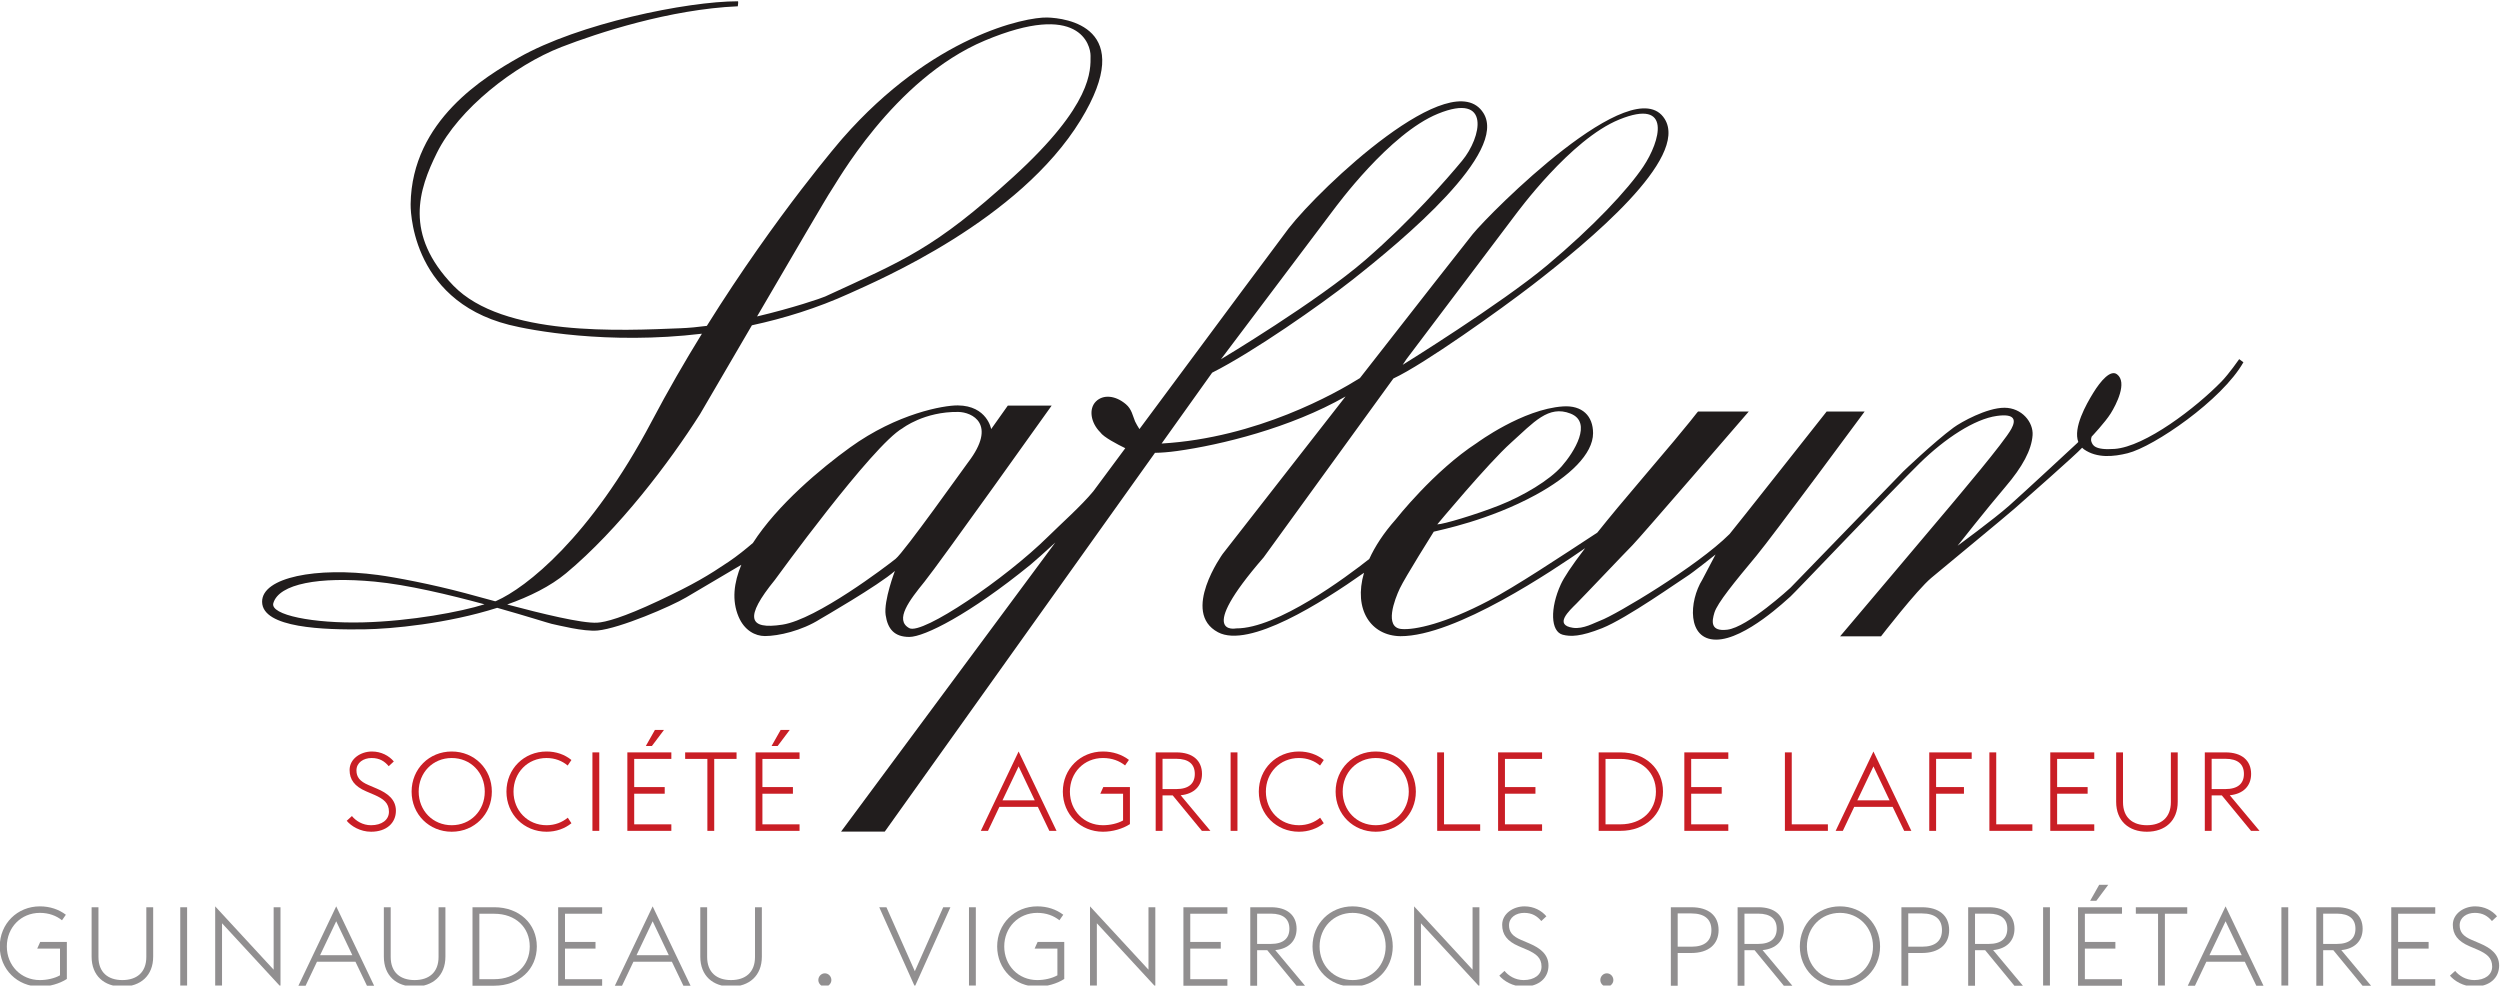<?xml version="1.0" encoding="UTF-8" standalone="no"?>
<!-- Created with Inkscape (http://www.inkscape.org/) -->

<svg
   version="1.1"
   id="svg26540"
   xml:space="preserve"
   width="438.438"
   height="172.843"
   viewBox="0 0 438.438 172.843"
   sodipodi:docname="logo LafleurV2.svg"
   inkscape:version="1.1.2 (b8e25be833, 2022-02-05)"
   xmlns:inkscape="http://www.inkscape.org/namespaces/inkscape"
   xmlns:sodipodi="http://sodipodi.sourceforge.net/DTD/sodipodi-0.dtd"
   xmlns="http://www.w3.org/2000/svg"
   xmlns:svg="http://www.w3.org/2000/svg"><defs
     id="defs26544"><clipPath
       clipPathUnits="userSpaceOnUse"
       id="clipPath26554"><path
         d="M 0,841.89 H 595.28 V 0 H 0 Z"
         id="path26552" /></clipPath></defs><sodipodi:namedview
     id="namedview26542"
     pagecolor="#505050"
     bordercolor="#eeeeee"
     borderopacity="1"
     inkscape:pageshadow="0"
     inkscape:pageopacity="0"
     inkscape:pagecheckerboard="0"
     showgrid="false"
     inkscape:zoom="0.73317178"
     inkscape:cx="230.50533"
     inkscape:cy="-99.567389"
     inkscape:window-width="1920"
     inkscape:window-height="1009"
     inkscape:window-x="-8"
     inkscape:window-y="-8"
     inkscape:window-maximized="1"
     inkscape:current-layer="g26546" /><g
     id="g26546"
     inkscape:groupmode="layer"
     inkscape:label="logo LafleurV2"
     transform="matrix(1.333,0,0,-1.333,-166.611,897.154)"><g
       id="g26548"><g
         id="g26550"
         clip-path="url(#clipPath26554)"><g
           id="g26556"
           transform="translate(242.815,599.505)"><path
             d="m 0,0 c -1.154,-0.923 -10.384,-7.961 -14.884,-8.653 -4.5,-0.693 -5.035,0.923 -0.997,5.884 0,0 12.881,17.769 16.804,19.96 0,0 2.847,2.203 7.332,2.141 1.783,-0.025 5.167,-1.563 1.28,-6.64 C 9.003,11.997 1.154,0.923 0,0 m -70.064,-8.354 c -6.51,-0.167 -12.261,0.968 -11.8,2.531 0.752,2.554 6.059,3.515 13.313,2.833 4.298,-0.404 9.854,-1.73 14.468,-2.986 v 0.001 l 10e-4,-0.001 h -10e-4 c -3.107,-0.985 -9.645,-2.216 -15.981,-2.378 m 51.841,40.25 c 4.51,7.732 9.431,16.15 9.723,16.525 0.539,0.692 8.154,14.692 20.23,19.765 12.497,5.251 13.923,-0.603 13.923,-1.997 0,-1.922 0.307,-6.384 -10.154,-15.922 C 5.038,40.729 1.096,39.301 -9.269,34.517 c -0.48,-0.222 -4.307,-1.524 -8.954,-2.621 v 0 h -0.001 z m 75.797,13.967 c 0.405,0.52 7.385,10.096 13.788,12.703 7.034,2.863 5.71,-3.125 3.173,-6.184 C 72.573,50.017 67.867,44.586 61.844,39.36 55.512,33.868 42.806,26.262 42.806,26.262 c 0,0 14.365,19.082 14.768,19.601 m 9.651,-19.572 c 0,0 13.788,18.287 14.191,18.806 0.404,0.52 7.385,10.096 13.788,12.703 7.033,2.863 5.383,-2.881 3.173,-6.184 C 96.342,48.575 91.801,43.713 85.686,38.594 79.651,33.544 66.715,25.529 66.715,25.529 Z M 80.958,15.269 c 3,2.692 4.923,5 7.846,3.846 2.923,-1.154 0.462,-5.077 -1.154,-6.923 -1.615,-1.846 -5.063,-3.902 -8.23,-5.154 -3.115,-1.23 -7.385,-2.5 -8.154,-2.5 0,0 6.692,8.038 9.692,10.731 m 95.814,11.01 c 0,0 -1.337,-1.927 -2.322,-2.939 -3.343,-3.437 -10.034,-8.577 -14.077,-8.873 -2.702,-0.197 -2.894,0.554 -3.048,0.964 -0.108,0.29 0.036,0.653 0.036,0.653 0,0 1.779,1.887 2.504,3.047 0.726,1.161 2.238,4.087 0.834,5.152 -0.841,0.639 -2.127,-0.81 -3.148,-2.476 -0.912,-1.489 -2.65,-4.557 -1.947,-6.427 l -0.188,-0.188 c 0,0 -6.923,-6.434 -8.923,-8.203 -2,-1.769 -6.768,-5.259 -6.768,-5.259 0,0 3.795,4.824 6.307,7.77 2.231,2.615 3.42,4.818 3.558,6.769 0.12,1.703 -1.404,3.615 -3.712,3.615 -2.308,0 -5.693,-1.879 -6.691,-2.615 C 136.58,15.345 132.571,11.5 132.571,11.5 L 117.726,-3.808 c 0,0 -5.618,-5.188 -8.308,-5.51 -2.262,-0.27 -2.024,1.123 -1.692,2.231 0.384,1.279 2.683,4.082 5.539,7.51 2.092,2.514 14.229,18.961 14.229,18.961 h -4.999 c 0,0 -12.538,-15.884 -12.769,-16.115 C 105.457,-1 94.702,-7.399 92.727,-8.115 c -0.775,-0.281 -2.23,-1.149 -3.598,-0.954 -2.582,0.369 -0.48,2.261 0.444,3.185 0.923,0.923 6.461,6.769 7.384,7.692 0.923,0.922 15.289,17.576 15.289,17.576 h -6.674 c -0.024,0.045 -0.372,-0.653 -7.076,-8.5 C 95.897,7.844 93.887,5.415 92.321,3.454 87.426,0.248 81.605,-3.618 78.035,-5.5 c -5.692,-3 -9.73,-3.884 -11.485,-3.726 -2.293,0.207 -0.899,3.88 -0.207,5.342 0.692,1.461 4.462,7.461 4.462,7.461 0.845,0.231 7.196,1.454 13.422,4.846 4.461,2.43 7.538,5.387 7.538,8.115 0,2.269 -1.423,3.692 -3.961,3.521 C 82.508,19.703 76.497,15.266 76.497,15.266 70.805,11.573 65.805,5.192 65.805,5.192 64.187,3.371 63.065,1.622 62.321,-0.013 59.302,-2.391 50.202,-9.184 44.805,-9.146 c 0,0 -5.461,-1.123 3.616,9.338 l 17.073,23.541 c 4,1.846 14.267,9.193 18.287,12.296 7.485,5.777 20.644,16.686 17.404,21.856 C 97.05,64.481 78.243,45.559 75.936,42.732 75.118,41.731 68.305,33.021 61.09,23.784 57.944,21.811 47.558,15.918 35.001,15.176 l 6.651,9.323 c 5.423,2.73 14.293,8.951 18.287,12.087 6.943,5.451 20.644,16.895 17.404,22.065 -4.135,6.596 -21.384,-9.73 -25.615,-15.153 -0.665,-0.851 -9.236,-12.393 -19.644,-26.422 -0.224,0.349 -0.424,0.696 -0.574,1.008 -0.319,0.761 -0.434,1.607 -1.204,2.261 -1.377,1.171 -2.992,1.32 -3.952,0.361 -0.959,-0.96 -0.701,-2.774 0.578,-4.052 0.419,-0.632 2.262,-1.591 3.289,-2.091 -1.383,-1.864 -2.79,-3.761 -4.21,-5.675 C 24.46,7 21.708,4.557 20.076,2.942 14.48,-2.596 3.519,-10.038 1.808,-9.115 c -2.003,1.08 0.038,3.692 2,6.115 1.961,2.423 16.73,23.17 16.73,23.17 h -5.769 l -2.193,-3.094 c 0,0 -0.529,3.077 -4.384,3.115 C 6.345,20.21 0.23,19.153 -6,14.653 -9.773,11.928 -15.528,7.142 -18.771,2.091 c -0.944,-0.808 -2.079,-1.726 -3.183,-2.468 -2.678,-1.801 -4.549,-2.944 -9.228,-5.144 -4.701,-2.209 -6.999,-2.818 -8.086,-2.874 -2.02,-0.104 -7.315,1.196 -11.829,2.394 h -0.002 V -6 h 10e-4 c 2.948,1.043 5.678,2.386 7.754,4.116 6.923,5.768 13.615,14.614 17.614,20.922 0.168,0.263 3.288,5.624 6.828,11.694 -10e-4,0 -0.003,-10e-4 -0.005,-10e-4 l 0.008,0.006 c -10e-4,-10e-4 -0.002,-0.003 -0.003,-0.005 4.212,0.911 8.553,2.24 12.864,4.204 3.769,1.716 22.289,9.571 30.379,22.783 7.542,12.317 -1.996,13.439 -4.387,13.506 -2.847,0.078 -15.115,-2.416 -26.915,-15.881 0,0 -8.647,-9.915 -17.868,-24.684 l -0.011,-0.005 c -1.172,-0.154 -2.327,-0.267 -3.428,-0.31 -7.769,-0.308 -23.384,-1.154 -29.922,5.615 -6.538,6.769 -4.535,12.651 -2.154,17.461 2.845,5.745 10.152,11.51 16.384,13.925 4.729,1.833 14.278,4.97 23.201,5.355 0,0 0.103,0.659 0.016,0.659 -6.708,0 -20.959,-2.925 -28.832,-7.402 -4.36,-2.479 -14.076,-8.239 -14.228,-19.284 0,0 -0.325,-12.51 12.953,-15.879 2.803,-0.712 12.985,-2.647 25.354,-1.171 0.003,-0.004 0.005,-0.008 0.008,-0.013 -2.216,-3.595 -4.453,-7.459 -6.602,-11.53 -8.1,-15.351 -16.562,-21.889 -20.424,-23.602 -0.037,-0.016 -0.106,-0.038 -0.16,-0.058 0.002,0 0.004,-0.001 0.006,-0.001 -0.004,0 -0.006,0 -0.01,0 l 0.004,0.001 c -1.561,0.422 -2.954,0.806 -3.977,1.079 -4.363,1.164 -9.097,2.068 -11.461,2.385 -8.038,1.076 -15.266,-0.3 -15.231,-3.539 0.039,-3.461 8.163,-3.689 13.461,-3.615 3.583,0.051 10.901,0.739 17.469,2.83 h 0.004 c 3.9,-1.098 6.821,-2.04 7.157,-2.107 0.756,-0.152 4.222,-1.055 6.062,-0.877 2.912,0.282 9.685,3.189 11.639,4.356 1.458,0.872 5.009,2.963 7.256,4.286 -0.984,-2.352 -1.27,-4.69 -0.358,-6.834 0.769,-1.808 2.192,-2.538 3.461,-2.538 1.77,0 4.846,0.692 7.269,2.234 0,0 7.731,4.458 9.832,6.332 0.007,0.006 -1.492,-3.906 -1.217,-5.797 0.269,-1.846 1.154,-2.885 3.116,-2.885 1.961,0 7.884,2.942 15.961,9.519 0.561,0.457 1.837,1.609 3.247,2.902 C 6.72,-17.13 -7.174,-35.883 -7.174,-35.883 h 5.751 l 35.551,49.835 c 0.821,0.013 1.775,0.082 2.909,0.24 5.754,0.799 14.904,3.028 22.165,7.175 C 51.067,10.95 43.037,0.654 43.037,0.654 c 0,0 -5.539,-7.692 -0.616,-10.307 4.091,-2.174 13.692,3.932 19.209,7.826 -1.425,-4.876 0.929,-8.29 4.79,-8.343 7.269,-0.022 20.124,8.697 24.3,11.579 -1.862,-2.433 -2.797,-3.89 -3.199,-4.766 -1.433,-3.127 -1.352,-6.212 0.261,-6.624 1.021,-0.261 2.346,-0.261 5.175,0.866 3.255,1.296 10.308,6.307 11.077,6.769 0.769,0.462 3.846,2.923 3.846,2.923 l -1.738,-3.307 c -1.77,-2.847 -2.032,-7.895 1.815,-7.895 3.846,0 9.384,5.356 9.769,5.664 0.384,0.307 13.614,14.23 16.999,17.537 3.384,3.308 7.234,5.82 10.153,6.231 2.462,0.346 2.519,-0.577 1.923,-1.692 -0.948,-1.776 -7.23,-9.154 -7.922,-10 -0.692,-0.846 -14.615,-17.307 -14.615,-17.307 h 5.384 c 0,0 4.692,6.077 6.616,7.692 1.923,1.615 9.691,8 10.999,9.154 1.233,1.088 8.067,7.095 8.844,7.97 0.076,-0.072 0.148,-0.146 0.239,-0.209 1.724,-1.204 3.916,-0.973 5.762,-0.512 3.426,0.857 12.404,6.981 15.22,11.965 z"
             style="fill:#211d1d;fill-opacity:1;fill-rule:evenodd;stroke:none"
             id="path26558" /></g><g
           id="g26560"
           transform="translate(124.958,548.512)"><path
             d="m 0,0 c 0,2.996 2.312,5.278 5.279,5.278 1.323,0 2.501,-0.406 3.417,-1.104 L 8.187,3.446 C 7.445,4.043 6.471,4.421 5.279,4.421 2.792,4.421 0.931,2.501 0.931,0 c 0,-2.501 1.861,-4.421 4.348,-4.421 0.93,0 1.919,0.219 2.646,0.626 v 3.519 H 4.93 L 5.322,0.597 H 8.827 V -4.275 C 7.867,-4.9 6.529,-5.278 5.279,-5.278 2.312,-5.278 0,-2.995 0,0"
             style="fill:#918f90;fill-opacity:1;fill-rule:nonzero;stroke:none"
             id="path26562" /></g><g
           id="g26564"
           transform="translate(137.042,547.174)"><path
             d="m 0,0 v 6.5 h 0.901 v -6.543 c 0,-2.036 1.266,-3.04 3.141,-3.04 1.891,0 3.156,1.004 3.156,3.04 V 6.5 H 8.1 V 0 C 8.1,-2.516 6.427,-3.94 4.042,-3.94 1.658,-3.94 0,-2.516 0,0"
             style="fill:#918f90;fill-opacity:1;fill-rule:nonzero;stroke:none"
             id="path26566" /></g><path
           d="m 148.705,553.674 h 0.901 V 543.35 h -0.901 z"
           style="fill:#918f90;fill-opacity:1;fill-rule:nonzero;stroke:none"
           id="path26568" /><g
           id="g26570"
           transform="translate(154.201,551.565)"><path
             d="M 0,0 V -8.216 H -0.901 V 2.225 l 7.692,-8.332 v 8.215 h 0.901 v -10.44 z"
             style="fill:#918f90;fill-opacity:1;fill-rule:nonzero;stroke:none"
             id="path26572" /></g><g
           id="g26574"
           transform="translate(167.1,547.363)"><path
             d="M 0,0 H 4.246 L 2.123,4.464 Z M 2.123,6.427 7.111,-4.014 H 6.166 l -1.513,3.156 h -5.06 L -1.905,-4.014 H -2.85 Z"
             style="fill:#918f90;fill-opacity:1;fill-rule:nonzero;stroke:none"
             id="path26576" /></g><g
           id="g26578"
           transform="translate(175.49,547.174)"><path
             d="m 0,0 v 6.5 h 0.901 v -6.543 c 0,-2.036 1.266,-3.04 3.141,-3.04 1.891,0 3.156,1.004 3.156,3.04 V 6.5 H 8.1 V 0 C 8.1,-2.516 6.427,-3.94 4.042,-3.94 1.658,-3.94 0,-2.516 0,0"
             style="fill:#918f90;fill-opacity:1;fill-rule:nonzero;stroke:none"
             id="path26580" /></g><g
           id="g26582"
           transform="translate(190.018,544.208)"><path
             d="M 0,0 C 2.821,0 4.667,1.803 4.667,4.304 4.667,6.805 2.821,8.608 0,8.608 H -1.963 V 0 Z M -2.865,9.466 H 0 C 3.286,9.466 5.598,7.3 5.598,4.304 5.598,1.309 3.286,-0.858 0,-0.858 h -2.865 z"
             style="fill:#918f90;fill-opacity:1;fill-rule:nonzero;stroke:none"
             id="path26584" /></g><g
           id="g26586"
           transform="translate(198.422,553.674)"><path
             d="M 0,0 H 5.788 V -0.857 H 0.901 V -4.565 H 4.915 V -5.438 H 0.901 v -4.028 h 4.887 v -0.858 H 0 Z"
             style="fill:#918f90;fill-opacity:1;fill-rule:nonzero;stroke:none"
             id="path26588" /></g><g
           id="g26590"
           transform="translate(208.732,547.363)"><path
             d="M 0,0 H 4.246 L 2.123,4.464 Z M 2.123,6.427 7.111,-4.014 H 6.166 l -1.513,3.156 h -5.06 L -1.905,-4.014 H -2.85 Z"
             style="fill:#918f90;fill-opacity:1;fill-rule:nonzero;stroke:none"
             id="path26592" /></g><g
           id="g26594"
           transform="translate(217.123,547.174)"><path
             d="m 0,0 v 6.5 h 0.901 v -6.543 c 0,-2.036 1.266,-3.04 3.141,-3.04 1.891,0 3.156,1.004 3.156,3.04 V 6.5 H 8.1 V 0 C 8.1,-2.516 6.427,-3.94 4.042,-3.94 1.658,-3.94 0,-2.516 0,0"
             style="fill:#918f90;fill-opacity:1;fill-rule:nonzero;stroke:none"
             id="path26596" /></g><g
           id="g26598"
           transform="translate(232.653,544.091)"><path
             d="M 0,0 C 0,0.48 0.378,0.888 0.858,0.888 1.338,0.888 1.716,0.48 1.716,0 1.716,-0.45 1.338,-0.857 0.858,-0.857 0.378,-0.857 0,-0.45 0,0"
             style="fill:#918f90;fill-opacity:1;fill-rule:nonzero;stroke:none"
             id="path26600" /></g><g
           id="g26602"
           transform="translate(240.666,553.674)"><path
             d="M 0,0 H 0.945 L 4.682,-8.419 8.419,0 H 9.365 L 4.682,-10.44 Z"
             style="fill:#918f90;fill-opacity:1;fill-rule:nonzero;stroke:none"
             id="path26604" /></g><path
           d="m 252.473,553.674 h 0.901 V 543.35 h -0.901 z"
           style="fill:#918f90;fill-opacity:1;fill-rule:nonzero;stroke:none"
           id="path26606" /><g
           id="g26608"
           transform="translate(256.181,548.512)"><path
             d="m 0,0 c 0,2.996 2.312,5.278 5.279,5.278 1.323,0 2.501,-0.406 3.417,-1.104 L 8.187,3.446 C 7.445,4.043 6.471,4.421 5.279,4.421 2.792,4.421 0.931,2.501 0.931,0 c 0,-2.501 1.861,-4.421 4.348,-4.421 0.93,0 1.919,0.219 2.646,0.626 v 3.519 H 4.93 L 5.322,0.597 H 8.827 V -4.275 C 7.867,-4.9 6.529,-5.278 5.279,-5.278 2.312,-5.278 0,-2.995 0,0"
             style="fill:#918f90;fill-opacity:1;fill-rule:nonzero;stroke:none"
             id="path26610" /></g><g
           id="g26612"
           transform="translate(269.297,551.565)"><path
             d="M 0,0 V -8.216 H -0.901 V 2.225 l 7.692,-8.332 v 8.215 h 0.901 v -10.44 z"
             style="fill:#918f90;fill-opacity:1;fill-rule:nonzero;stroke:none"
             id="path26614" /></g><g
           id="g26616"
           transform="translate(280.684,553.674)"><path
             d="M 0,0 H 5.787 V -0.857 H 0.901 V -4.565 H 4.915 V -5.438 H 0.901 v -4.028 h 4.886 v -0.858 H 0 Z"
             style="fill:#918f90;fill-opacity:1;fill-rule:nonzero;stroke:none"
             id="path26618" /></g><g
           id="g26620"
           transform="translate(292.186,548.847)"><path
             d="M 0,0 C 1.643,0 2.442,0.727 2.442,1.992 2.442,3.271 1.643,3.984 0,3.984 H -1.804 V 0 Z M -0.466,-0.829 H -1.804 V -5.497 H -2.705 V 4.827 h 2.733 c 2.123,0 3.36,-1.061 3.36,-2.835 0,-1.585 -1.033,-2.633 -2.807,-2.806 l 3.912,-4.683 h -1.12 z"
             style="fill:#918f90;fill-opacity:1;fill-rule:nonzero;stroke:none"
             id="path26622" /></g><g
           id="g26624"
           transform="translate(307.295,548.512)"><path
             d="m 0,0 c 0,2.501 -1.861,4.421 -4.348,4.421 -2.486,0 -4.348,-1.92 -4.348,-4.421 0,-2.501 1.862,-4.421 4.348,-4.421 C -1.861,-4.421 0,-2.501 0,0 m -9.626,0 c 0,2.996 2.312,5.278 5.278,5.278 2.966,0 5.279,-2.282 5.279,-5.278 0,-2.995 -2.313,-5.278 -5.279,-5.278 -2.966,0 -5.278,2.283 -5.278,5.278"
             style="fill:#918f90;fill-opacity:1;fill-rule:nonzero;stroke:none"
             id="path26626" /></g><g
           id="g26628"
           transform="translate(311.935,551.565)"><path
             d="M 0,0 V -8.216 H -0.901 V 2.225 l 7.692,-8.332 v 8.215 h 0.901 v -10.44 z"
             style="fill:#918f90;fill-opacity:1;fill-rule:nonzero;stroke:none"
             id="path26630" /></g><g
           id="g26632"
           transform="translate(322.244,544.673)"><path
             d="M 0,0 0.684,0.625 C 1.192,0 2.079,-0.582 3.199,-0.582 c 1.41,0 2.356,0.698 2.356,1.774 0,1.149 -0.712,1.687 -1.891,2.21 l -1.09,0.466 c -1.571,0.669 -2.196,1.57 -2.196,2.821 0,1.469 1.454,2.428 2.937,2.428 1.222,0 2.24,-0.552 2.879,-1.308 L 5.525,7.184 C 4.987,7.823 4.333,8.26 3.271,8.26 2.195,8.26 1.279,7.649 1.279,6.631 c 0,-0.858 0.422,-1.44 1.6,-1.934 L 3.97,4.231 C 5.366,3.636 6.471,2.807 6.471,1.323 6.471,-0.262 5.264,-1.439 3.199,-1.439 1.774,-1.439 0.582,-0.698 0,0"
             style="fill:#918f90;fill-opacity:1;fill-rule:nonzero;stroke:none"
             id="path26634" /></g><g
           id="g26636"
           transform="translate(335.535,544.091)"><path
             d="M 0,0 C 0,0.48 0.378,0.888 0.858,0.888 1.338,0.888 1.716,0.48 1.716,0 1.716,-0.45 1.338,-0.857 0.858,-0.857 0.378,-0.857 0,-0.45 0,0"
             style="fill:#918f90;fill-opacity:1;fill-rule:nonzero;stroke:none"
             id="path26638" /></g><g
           id="g26640"
           transform="translate(347.517,548.482)"><path
             d="M 0,0 C 1.76,0 2.633,0.771 2.633,2.182 2.633,3.592 1.76,4.377 0,4.377 H -1.803 V 0 Z M -2.704,5.191 H 0 c 2.24,0 3.578,-1.089 3.578,-3.009 0,-1.876 -1.338,-3.01 -3.578,-3.01 h -1.803 v -4.305 h -0.901 z"
             style="fill:#918f90;fill-opacity:1;fill-rule:nonzero;stroke:none"
             id="path26642" /></g><g
           id="g26644"
           transform="translate(356.3,548.847)"><path
             d="M 0,0 C 1.644,0 2.443,0.727 2.443,1.992 2.443,3.271 1.644,3.984 0,3.984 H -1.803 V 0 Z M -0.465,-0.829 H -1.803 V -5.497 H -2.704 V 4.827 h 2.733 c 2.123,0 3.36,-1.061 3.36,-2.835 0,-1.585 -1.033,-2.633 -2.807,-2.806 l 3.912,-4.683 h -1.12 z"
             style="fill:#918f90;fill-opacity:1;fill-rule:nonzero;stroke:none"
             id="path26646" /></g><g
           id="g26648"
           transform="translate(371.409,548.512)"><path
             d="m 0,0 c 0,2.501 -1.861,4.421 -4.348,4.421 -2.486,0 -4.347,-1.92 -4.347,-4.421 0,-2.501 1.861,-4.421 4.347,-4.421 C -1.861,-4.421 0,-2.501 0,0 m -9.626,0 c 0,2.996 2.312,5.278 5.278,5.278 2.967,0 5.279,-2.282 5.279,-5.278 0,-2.995 -2.312,-5.278 -5.279,-5.278 -2.966,0 -5.278,2.283 -5.278,5.278"
             style="fill:#918f90;fill-opacity:1;fill-rule:nonzero;stroke:none"
             id="path26650" /></g><g
           id="g26652"
           transform="translate(377.851,548.482)"><path
             d="M 0,0 C 1.76,0 2.633,0.771 2.633,2.182 2.633,3.592 1.76,4.377 0,4.377 H -1.803 V 0 Z M -2.704,5.191 H 0 c 2.24,0 3.578,-1.089 3.578,-3.009 0,-1.876 -1.338,-3.01 -3.578,-3.01 h -1.803 v -4.305 h -0.901 z"
             style="fill:#918f90;fill-opacity:1;fill-rule:nonzero;stroke:none"
             id="path26654" /></g><g
           id="g26656"
           transform="translate(386.634,548.847)"><path
             d="M 0,0 C 1.644,0 2.443,0.727 2.443,1.992 2.443,3.271 1.644,3.984 0,3.984 H -1.803 V 0 Z M -0.465,-0.829 H -1.803 V -5.497 H -2.704 V 4.827 h 2.733 c 2.123,0 3.36,-1.061 3.36,-2.835 0,-1.585 -1.033,-2.633 -2.807,-2.806 l 3.912,-4.683 h -1.12 z"
             style="fill:#918f90;fill-opacity:1;fill-rule:nonzero;stroke:none"
             id="path26658" /></g><path
           d="m 393.788,553.674 h 0.901 V 543.35 h -0.901 z"
           style="fill:#918f90;fill-opacity:1;fill-rule:nonzero;stroke:none"
           id="path26660" /><g
           id="g26662"
           transform="translate(400.79,554.518)"><path
             d="M 0,0 H -0.814 L 0.378,2.108 H 1.57 Z m -2.406,-0.844 h 5.787 v -0.857 h -4.886 v -3.708 h 4.014 v -0.873 h -4.014 v -4.028 h 4.886 v -0.858 h -5.787 z"
             style="fill:#918f90;fill-opacity:1;fill-rule:nonzero;stroke:none"
             id="path26664" /></g><g
           id="g26666"
           transform="translate(408.912,552.816)"><path
             d="M 0,0 H -2.923 V 0.857 H 3.839 V 0 H 0.901 V -9.467 H 0 Z"
             style="fill:#918f90;fill-opacity:1;fill-rule:nonzero;stroke:none"
             id="path26668" /></g><g
           id="g26670"
           transform="translate(415.673,547.363)"><path
             d="M 0,0 H 4.247 L 2.123,4.464 Z M 2.123,6.427 7.111,-4.014 H 6.166 L 4.653,-0.858 H -0.406 L -1.904,-4.014 H -2.85 Z"
             style="fill:#918f90;fill-opacity:1;fill-rule:nonzero;stroke:none"
             id="path26672" /></g><path
           d="m 425.14,553.674 h 0.901 V 543.35 h -0.901 z"
           style="fill:#918f90;fill-opacity:1;fill-rule:nonzero;stroke:none"
           id="path26674" /><g
           id="g26676"
           transform="translate(432.44,548.847)"><path
             d="M 0,0 C 1.643,0 2.442,0.727 2.442,1.992 2.442,3.271 1.643,3.984 0,3.984 H -1.804 V 0 Z M -0.466,-0.829 H -1.804 V -5.497 H -2.705 V 4.827 h 2.733 c 2.123,0 3.36,-1.061 3.36,-2.835 0,-1.585 -1.033,-2.633 -2.807,-2.806 l 3.912,-4.683 h -1.12 z"
             style="fill:#918f90;fill-opacity:1;fill-rule:nonzero;stroke:none"
             id="path26678" /></g><g
           id="g26680"
           transform="translate(439.594,553.674)"><path
             d="M 0,0 H 5.787 V -0.857 H 0.901 V -4.565 H 4.915 V -5.438 H 0.901 v -4.028 h 4.886 v -0.858 H 0 Z"
             style="fill:#918f90;fill-opacity:1;fill-rule:nonzero;stroke:none"
             id="path26682" /></g><g
           id="g26684"
           transform="translate(447.315,544.673)"><path
             d="M 0,0 0.684,0.625 C 1.192,0 2.079,-0.582 3.199,-0.582 c 1.41,0 2.356,0.698 2.356,1.774 0,1.149 -0.712,1.687 -1.891,2.21 l -1.09,0.466 c -1.571,0.669 -2.196,1.57 -2.196,2.821 0,1.469 1.454,2.428 2.937,2.428 1.222,0 2.24,-0.552 2.879,-1.308 L 5.525,7.184 C 4.987,7.823 4.333,8.26 3.271,8.26 2.195,8.26 1.279,7.649 1.279,6.631 c 0,-0.858 0.422,-1.44 1.6,-1.934 L 3.97,4.231 C 5.366,3.636 6.471,2.807 6.471,1.323 6.471,-0.262 5.264,-1.439 3.199,-1.439 1.774,-1.439 0.582,-0.698 0,0"
             style="fill:#918f90;fill-opacity:1;fill-rule:nonzero;stroke:none"
             id="path26686" /></g><g
           id="g26688"
           transform="translate(170.606,565.046)"><path
             d="M 0,0 0.684,0.625 C 1.192,0 2.08,-0.582 3.199,-0.582 c 1.411,0 2.356,0.698 2.356,1.774 0,1.149 -0.713,1.687 -1.89,2.21 L 2.574,3.868 c -1.571,0.669 -2.196,1.57 -2.196,2.821 0,1.469 1.454,2.428 2.937,2.428 1.222,0 2.24,-0.552 2.88,-1.308 L 5.526,7.184 C 4.988,7.823 4.333,8.26 3.272,8.26 2.196,8.26 1.28,7.649 1.28,6.631 1.28,5.773 1.701,5.191 2.879,4.697 L 3.97,4.231 C 5.366,3.636 6.471,2.807 6.471,1.323 6.471,-0.262 5.264,-1.439 3.199,-1.439 1.774,-1.439 0.582,-0.698 0,0"
             style="fill:#c91e25;fill-opacity:1;fill-rule:nonzero;stroke:none"
             id="path26690" /></g><g
           id="g26692"
           transform="translate(188.768,568.885)"><path
             d="m 0,0 c 0,2.501 -1.861,4.421 -4.348,4.421 -2.486,0 -4.348,-1.92 -4.348,-4.421 0,-2.501 1.862,-4.421 4.348,-4.421 C -1.861,-4.421 0,-2.501 0,0 m -9.626,0 c 0,2.996 2.312,5.278 5.278,5.278 2.967,0 5.279,-2.282 5.279,-5.278 0,-2.995 -2.312,-5.278 -5.279,-5.278 -2.966,0 -5.278,2.283 -5.278,5.278"
             style="fill:#c91e25;fill-opacity:1;fill-rule:nonzero;stroke:none"
             id="path26694" /></g><g
           id="g26696"
           transform="translate(191.619,568.885)"><path
             d="m 0,0 c 0,2.996 2.312,5.278 5.279,5.278 1.25,0 2.385,-0.392 3.271,-1.119 L 8.056,3.432 C 7.329,4.043 6.384,4.421 5.279,4.421 2.792,4.421 0.931,2.501 0.931,0 c 0,-2.501 1.861,-4.421 4.348,-4.421 1.105,0 2.05,0.379 2.792,0.989 L 8.55,-4.159 C 7.678,-4.871 6.529,-5.278 5.279,-5.278 2.312,-5.278 0,-2.995 0,0"
             style="fill:#c91e25;fill-opacity:1;fill-rule:nonzero;stroke:none"
             id="path26698" /></g><path
           d="m 202.932,574.047 h 0.901 v -10.324 h -0.901 z"
           style="fill:#c91e25;fill-opacity:1;fill-rule:nonzero;stroke:none"
           id="path26700" /><g
           id="g26702"
           transform="translate(207.527,574.047)"><path
             d="M 0,0 H 5.788 V -0.857 H 0.901 V -4.565 H 4.915 V -5.438 H 0.901 v -4.028 h 4.887 v -0.858 H 0 Z"
             style="fill:#c91e25;fill-opacity:1;fill-rule:nonzero;stroke:none"
             id="path26704" /></g><g
           id="g26706"
           transform="translate(218.055,573.189)"><path
             d="M 0,0 H -2.923 V 0.857 H 3.839 V 0 H 0.901 V -9.467 H 0 Z"
             style="fill:#c91e25;fill-opacity:1;fill-rule:nonzero;stroke:none"
             id="path26708" /></g><g
           id="g26710"
           transform="translate(211.152,576.999)"><path
             d="m 0,0 h 1.192 l -1.585,-2.108 h -0.799 z m 16.543,0 h 1.193 l -1.585,-2.108 h -0.8 z m -3.3,-2.952 H 19.03 V -3.81 h -4.886 v -3.708 h 4.014 v -0.873 h -4.014 v -4.027 h 4.886 v -0.858 h -5.787 z"
             style="fill:#c91e25;fill-opacity:1;fill-rule:nonzero;stroke:none"
             id="path26712" /></g><g
           id="g26714"
           transform="translate(256.88,567.736)"><path
             d="M 0,0 H 4.246 L 2.123,4.464 Z M 2.123,6.427 7.111,-4.014 H 6.166 l -1.513,3.156 h -5.06 L -1.905,-4.014 H -2.85 Z"
             style="fill:#c91e25;fill-opacity:1;fill-rule:nonzero;stroke:none"
             id="path26716" /></g><g
           id="g26718"
           transform="translate(264.82,568.885)"><path
             d="m 0,0 c 0,2.996 2.312,5.278 5.279,5.278 1.323,0 2.501,-0.406 3.417,-1.104 L 8.187,3.446 C 7.445,4.043 6.471,4.421 5.279,4.421 2.792,4.421 0.931,2.501 0.931,0 c 0,-2.501 1.861,-4.421 4.348,-4.421 0.93,0 1.919,0.219 2.646,0.626 v 3.519 H 4.93 L 5.322,0.597 H 8.827 V -4.275 C 7.867,-4.9 6.529,-5.278 5.279,-5.278 2.312,-5.278 0,-2.995 0,0"
             style="fill:#c91e25;fill-opacity:1;fill-rule:nonzero;stroke:none"
             id="path26720" /></g><g
           id="g26722"
           transform="translate(279.74,569.22)"><path
             d="M 0,0 C 1.644,0 2.443,0.727 2.443,1.992 2.443,3.271 1.644,3.984 0,3.984 H -1.803 V 0 Z M -0.466,-0.829 H -1.803 V -5.497 H -2.705 V 4.827 h 2.734 c 2.123,0 3.36,-1.061 3.36,-2.835 0,-1.585 -1.034,-2.633 -2.807,-2.806 L 4.493,-5.497 H 3.374 Z"
             style="fill:#c91e25;fill-opacity:1;fill-rule:nonzero;stroke:none"
             id="path26724" /></g><path
           d="m 286.894,574.047 h 0.901 v -10.324 h -0.901 z"
           style="fill:#c91e25;fill-opacity:1;fill-rule:nonzero;stroke:none"
           id="path26726" /><g
           id="g26728"
           transform="translate(290.603,568.885)"><path
             d="m 0,0 c 0,2.996 2.312,5.278 5.278,5.278 1.25,0 2.385,-0.392 3.271,-1.119 L 8.056,3.432 C 7.328,4.043 6.384,4.421 5.278,4.421 2.792,4.421 0.931,2.501 0.931,0 c 0,-2.501 1.861,-4.421 4.347,-4.421 1.106,0 2.05,0.379 2.792,0.989 L 8.549,-4.159 C 7.678,-4.871 6.528,-5.278 5.278,-5.278 2.312,-5.278 0,-2.995 0,0"
             style="fill:#c91e25;fill-opacity:1;fill-rule:nonzero;stroke:none"
             id="path26730" /></g><g
           id="g26732"
           transform="translate(310.335,568.885)"><path
             d="m 0,0 c 0,2.501 -1.861,4.421 -4.348,4.421 -2.486,0 -4.347,-1.92 -4.347,-4.421 0,-2.501 1.861,-4.421 4.347,-4.421 C -1.861,-4.421 0,-2.501 0,0 m -9.626,0 c 0,2.996 2.312,5.278 5.278,5.278 2.966,0 5.279,-2.282 5.279,-5.278 0,-2.995 -2.313,-5.278 -5.279,-5.278 -2.966,0 -5.278,2.283 -5.278,5.278"
             style="fill:#c91e25;fill-opacity:1;fill-rule:nonzero;stroke:none"
             id="path26734" /></g><g
           id="g26736"
           transform="translate(314.072,574.047)"><path
             d="m 0,0 h 0.901 v -9.466 h 4.755 v -0.858 H 0 Z"
             style="fill:#c91e25;fill-opacity:1;fill-rule:nonzero;stroke:none"
             id="path26738" /></g><g
           id="g26740"
           transform="translate(322.085,574.047)"><path
             d="M 0,0 H 5.787 V -0.857 H 0.901 V -4.565 H 4.915 V -5.438 H 0.901 v -4.028 h 4.886 v -0.858 H 0 Z"
             style="fill:#c91e25;fill-opacity:1;fill-rule:nonzero;stroke:none"
             id="path26742" /></g><g
           id="g26744"
           transform="translate(338.182,564.581)"><path
             d="M 0,0 C 2.821,0 4.668,1.803 4.668,4.304 4.668,6.805 2.821,8.608 0,8.608 H -1.963 V 0 Z M -2.864,9.466 H 0 C 3.287,9.466 5.599,7.3 5.599,4.304 5.599,1.309 3.287,-0.858 0,-0.858 h -2.864 z"
             style="fill:#c91e25;fill-opacity:1;fill-rule:nonzero;stroke:none"
             id="path26746" /></g><g
           id="g26748"
           transform="translate(346.587,574.047)"><path
             d="M 0,0 H 5.787 V -0.857 H 0.901 V -4.565 H 4.915 V -5.438 H 0.901 v -4.028 h 4.886 v -0.858 H 0 Z"
             style="fill:#c91e25;fill-opacity:1;fill-rule:nonzero;stroke:none"
             id="path26750" /></g><g
           id="g26752"
           transform="translate(359.819,574.047)"><path
             d="m 0,0 h 0.901 v -9.466 h 4.755 v -0.858 H 0 Z"
             style="fill:#c91e25;fill-opacity:1;fill-rule:nonzero;stroke:none"
             id="path26754" /></g><g
           id="g26756"
           transform="translate(369.344,567.736)"><path
             d="M 0,0 H 4.247 L 2.123,4.464 Z M 2.123,6.427 7.111,-4.014 H 6.166 L 4.653,-0.858 H -0.406 L -1.904,-4.014 H -2.85 Z"
             style="fill:#c91e25;fill-opacity:1;fill-rule:nonzero;stroke:none"
             id="path26758" /></g><g
           id="g26760"
           transform="translate(378.81,574.047)"><path
             d="M 0,0 H 5.584 V -0.857 H 0.901 V -4.565 H 4.566 V -5.438 H 0.901 v -4.886 H 0 Z"
             style="fill:#c91e25;fill-opacity:1;fill-rule:nonzero;stroke:none"
             id="path26762" /></g><g
           id="g26764"
           transform="translate(386.722,574.047)"><path
             d="m 0,0 h 0.901 v -9.466 h 4.755 v -0.858 H 0 Z"
             style="fill:#c91e25;fill-opacity:1;fill-rule:nonzero;stroke:none"
             id="path26766" /></g><g
           id="g26768"
           transform="translate(394.733,574.047)"><path
             d="M 0,0 H 5.787 V -0.857 H 0.901 V -4.565 H 4.915 V -5.438 H 0.901 v -4.028 h 4.886 v -0.858 H 0 Z"
             style="fill:#c91e25;fill-opacity:1;fill-rule:nonzero;stroke:none"
             id="path26770" /></g><g
           id="g26772"
           transform="translate(403.4,567.547)"><path
             d="m 0,0 v 6.5 h 0.901 v -6.543 c 0,-2.036 1.266,-3.04 3.141,-3.04 1.891,0 3.156,1.004 3.156,3.04 V 6.5 H 8.1 V 0 C 8.1,-2.516 6.427,-3.94 4.042,-3.94 1.657,-3.94 0,-2.516 0,0"
             style="fill:#c91e25;fill-opacity:1;fill-rule:nonzero;stroke:none"
             id="path26774" /></g><g
           id="g26776"
           transform="translate(417.768,569.22)"><path
             d="M 0,0 C 1.643,0 2.442,0.727 2.442,1.992 2.442,3.271 1.643,3.984 0,3.984 H -1.804 V 0 Z M -0.466,-0.829 H -1.804 V -5.497 H -2.705 V 4.827 h 2.733 c 2.123,0 3.36,-1.061 3.36,-2.835 0,-1.585 -1.033,-2.633 -2.807,-2.806 l 3.912,-4.683 h -1.12 z"
             style="fill:#c91e25;fill-opacity:1;fill-rule:nonzero;stroke:none"
             id="path26778" /></g></g></g></g></svg>
